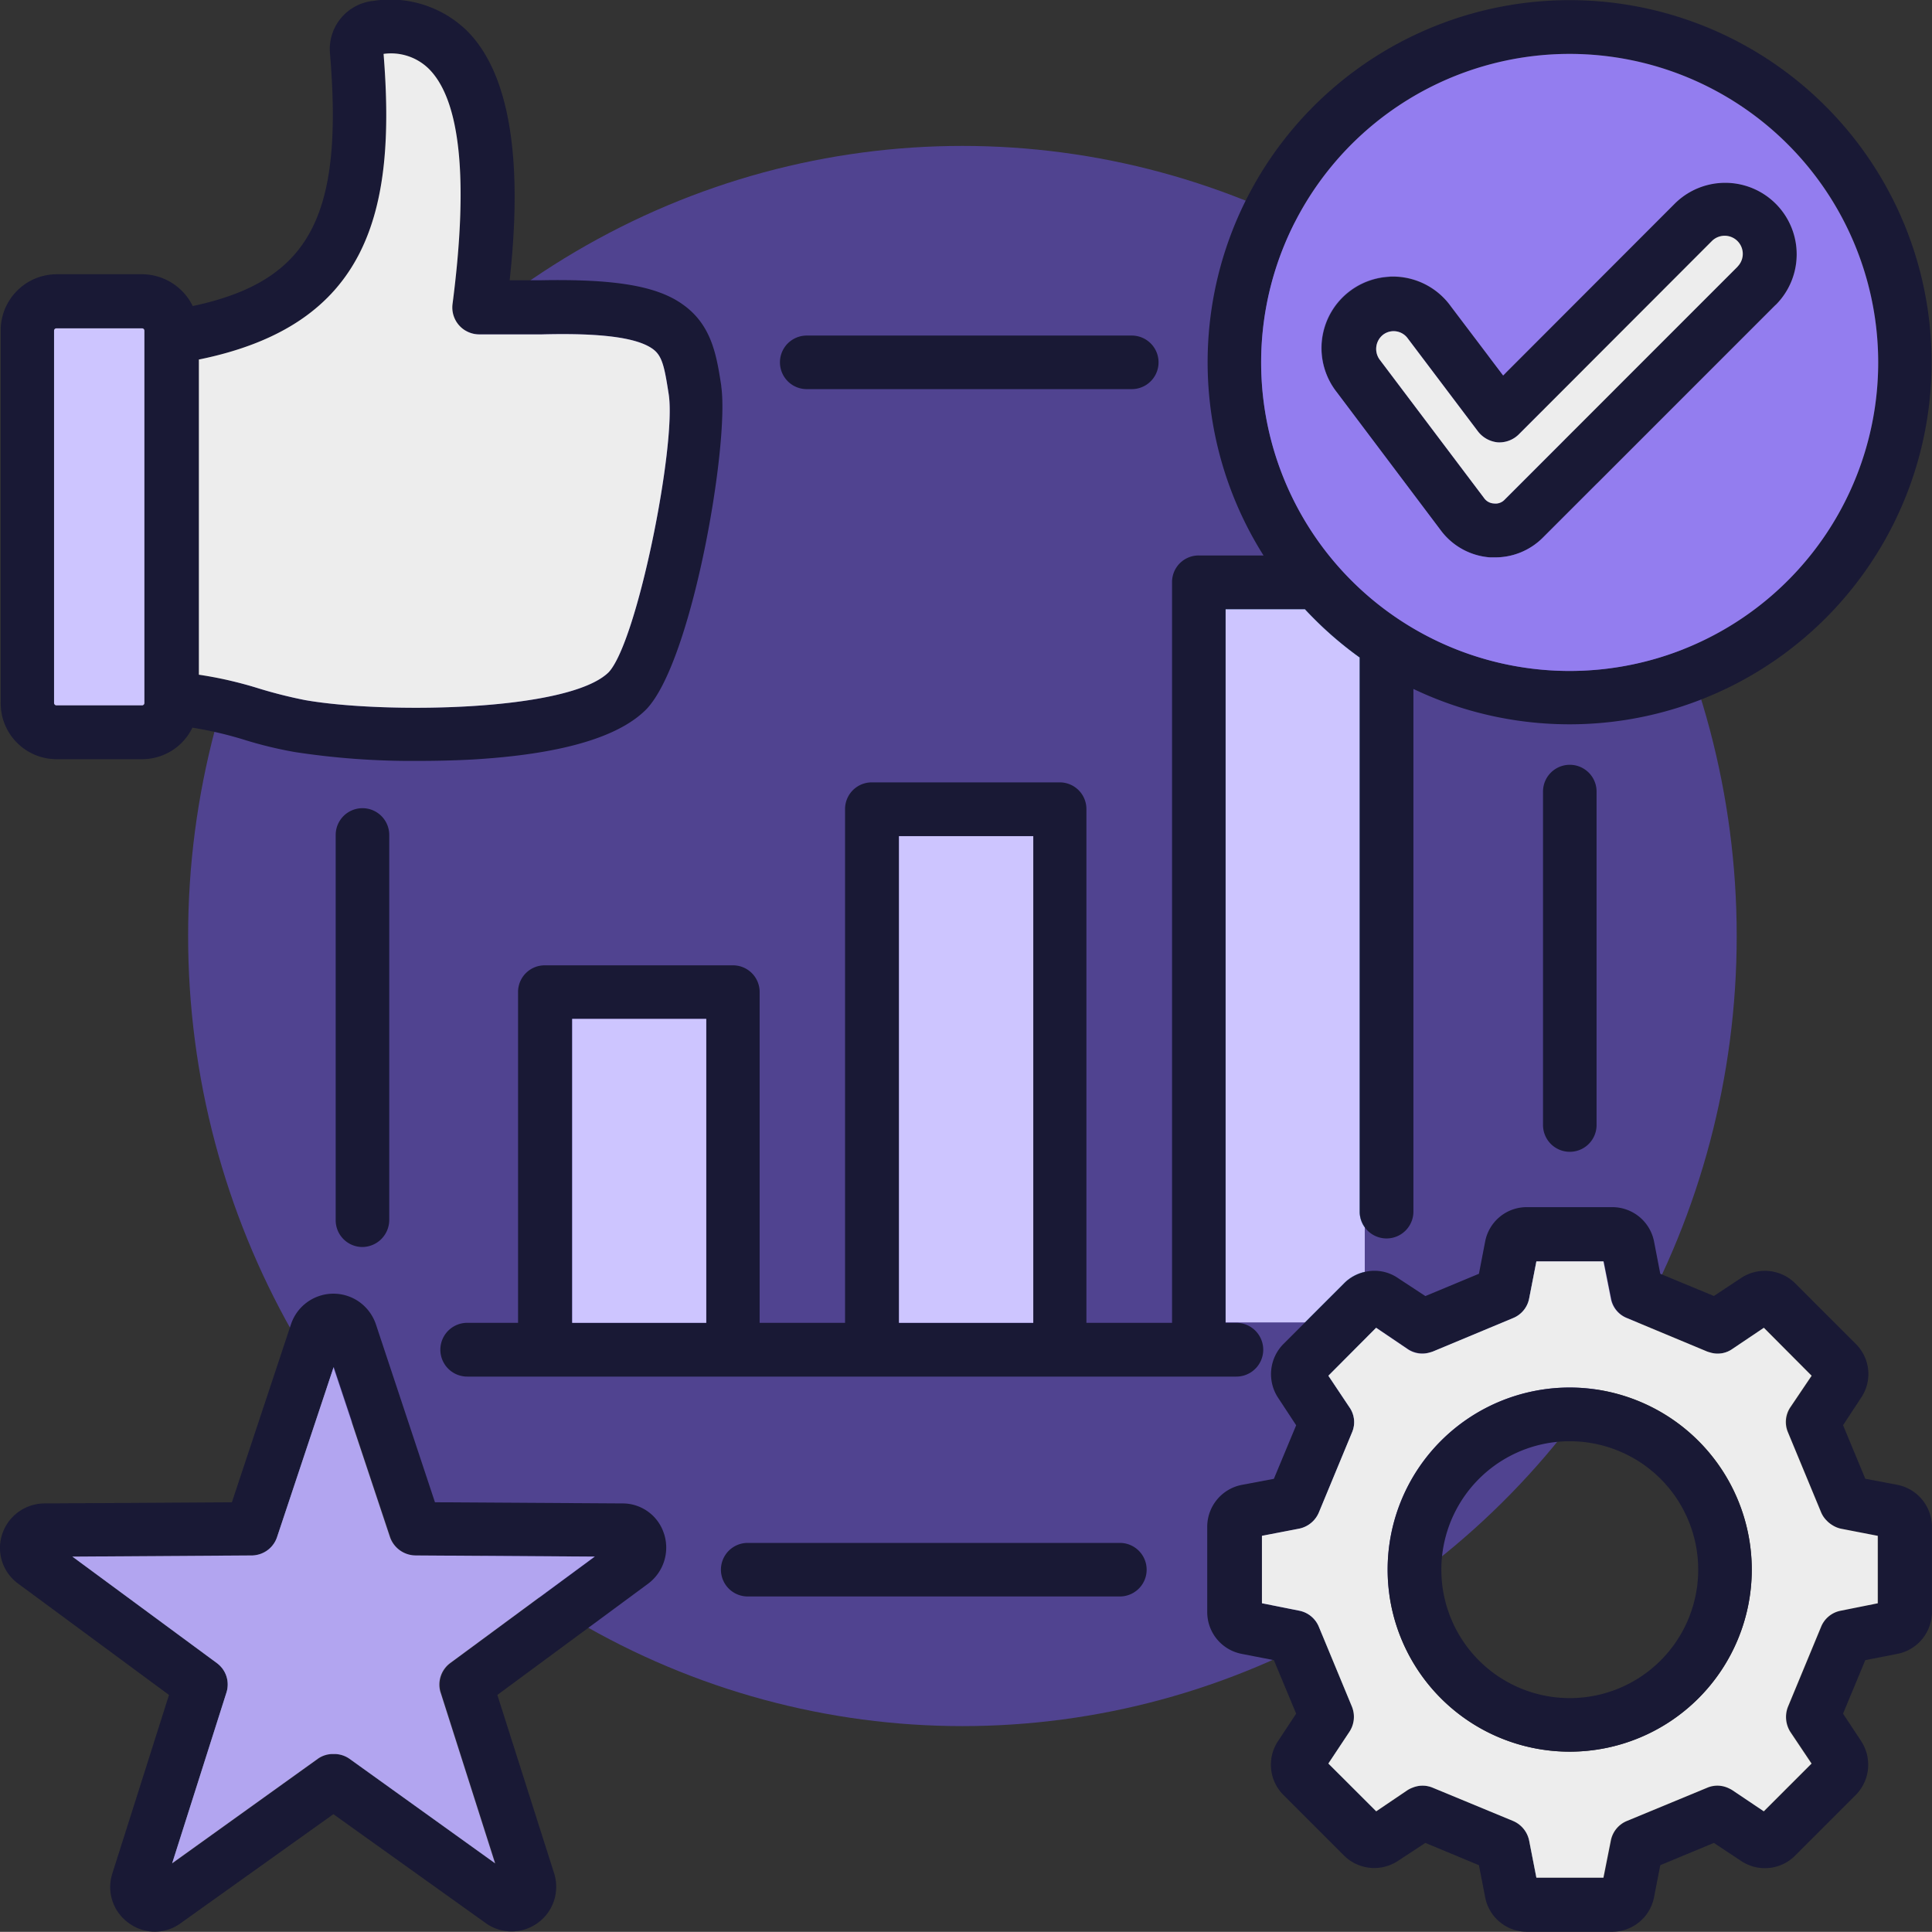 <?xml version="1.0" encoding="UTF-8"?> <svg xmlns="http://www.w3.org/2000/svg" xmlns:xlink="http://www.w3.org/1999/xlink" width="139.711" height="139.701" viewBox="0 0 139.711 139.701"><rect x="0" y="0" width="139.711" height="139.701" fill="#333333" stroke="none"/><defs><clipPath id="clip-path"><rect id="Rectangle_180" data-name="Rectangle 180" width="139.711" height="139.701" fill="none"></rect></clipPath></defs><g id="Group_238" data-name="Group 238" transform="translate(-12923.942 -1007.748)"><ellipse id="Ellipse_9" data-name="Ellipse 9" cx="55.992" cy="57.135" rx="55.992" ry="57.135" transform="translate(12937.546 1018.3)" fill="#504390"></ellipse><g id="Group_235" data-name="Group 235" transform="translate(12923.942 1007.748)"><g id="Group_225" data-name="Group 225" clip-path="url(#clip-path)"><path id="Path_688" data-name="Path 688" d="M251.929,164.924v3.217a3.038,3.038,0,0,0-1.5.828l-2.825,2.825h-5.738V120.218h5.738a26.33,26.33,0,0,0,3.958,3.492v40.07a1.943,1.943,0,0,0,.366,1.143" transform="translate(-153.237 -76.165)" fill="#cdc5ff" fill-rule="evenodd"></path><path id="Path_689" data-name="Path 689" d="M251.828,119.608v44.929a1.943,1.943,0,0,1-.366-1.143v-40.07a26.333,26.333,0,0,1-3.958-3.492h-5.738v51.577h-.059v-51.8Z" transform="translate(-153.136 -75.779)" fill="#8bcfff" fill-rule="evenodd"></path><path id="Path_690" data-name="Path 690" d="M260.352,251.826a3.039,3.039,0,0,1,1.5-.828v3.653h-4.324Z" transform="translate(-163.159 -159.022)" fill="#8bcfff" fill-rule="evenodd"></path><path id="Path_691" data-name="Path 691" d="M255.3,282.973a1.975,1.975,0,0,0,.2-1.825l-2.4-5.793a1.931,1.931,0,0,0-1.415-1.158l-2.7-.539v-4.877l2.7-.52A1.976,1.976,0,0,0,253.1,267.1l2.4-5.793a1.869,1.869,0,0,0-.2-1.84l-1.51-2.261,3.452-3.467-.018-.011-3.463,3.478,1.513,2.261a2.032,2.032,0,0,1,.2,1.84l-2.4,5.793a1.97,1.97,0,0,1-1.415,1.162l-2.7.52v4.877l2.7.539a1.926,1.926,0,0,1,1.415,1.158l2.4,5.793a1.846,1.846,0,0,1-.2,1.825l-1.513,2.276,3.463,3.463.018-.011-3.452-3.452Zm13.005,7.846a1.966,1.966,0,0,0-1.158-1.414l-5.8-2.4a1.878,1.878,0,0,0-1.443-.022,2.106,2.106,0,0,1,1.414.022l5.8,2.4a1.949,1.949,0,0,1,1.158,1.414l.524,2.686h.029Zm.494-41.881-.524,2.686a1.9,1.9,0,0,1-1.158,1.411l-5.8,2.419a1.542,1.542,0,0,1-.183.066c.07-.018.143-.04.213-.066l5.8-2.419a1.915,1.915,0,0,0,1.158-1.411l.524-2.686Zm16.464,4.789-2.276,1.528a1.957,1.957,0,0,1-1.609.264,1.83,1.83,0,0,0,1.638-.264l2.257-1.517Zm-2.246,33.456a1.743,1.743,0,0,0-.282-.15,1.754,1.754,0,0,1,.253.15l2.276,1.528.011-.011Z" transform="translate(-157.729 -157.717)" fill="#8bcfff" fill-rule="evenodd"></path><path id="Path_692" data-name="Path 692" d="M25.382,317.017l-3.925,12.342-.033.026,3.928-12.368a1.942,1.942,0,0,0-.693-2.136l-10.444-7.7h.026l10.447,7.7a1.914,1.914,0,0,1,.693,2.136" transform="translate(-9.007 -194.615)" fill="#8bcfff" fill-rule="evenodd"></path><path id="Path_693" data-name="Path 693" d="M55.823,269.768,51.738,282.04a1.933,1.933,0,0,1-1.7,1.319,1.945,1.945,0,0,0,1.671-1.319l4.1-12.312Z" transform="translate(-31.701 -170.889)" fill="#8bcfff" fill-rule="evenodd"></path><path id="Path_694" data-name="Path 694" d="M77.748,354.074,67.19,346.5a1.989,1.989,0,0,0-.993-.348,1.9,1.9,0,0,1,1.023.348l10.52,7.552Z" transform="translate(-41.94 -219.305)" fill="#8bcfff" fill-rule="evenodd"></path><path id="Path_695" data-name="Path 695" d="M48.021,272.671a3.136,3.136,0,0,0-3.012-2.206l-13.555-.084-4.269-12.862a3.284,3.284,0,0,0-1.18-1.609,3.235,3.235,0,0,0-4.966,1.609l-4.269,12.862-13.555.084a3.238,3.238,0,0,0-3.052,2.206,3.19,3.19,0,0,0,1.158,3.6l10.9,8.043-4.1,12.921a3.189,3.189,0,0,0,1.188,3.573,3.155,3.155,0,0,0,3.774,0l11.026-7.871,11.008,7.871a3.208,3.208,0,0,0,3.76,0,3.219,3.219,0,0,0,1.2-3.573l-4.111-12.921,10.9-8.043a3.257,3.257,0,0,0,1.158-3.6m-15.434,9.341a1.958,1.958,0,0,0-.693,2.136l3.943,12.367-.036-.026-10.52-7.552a1.9,1.9,0,0,0-1.022-.348c-.041,0-.084,0-.125,0s-.1,0-.143,0a1.917,1.917,0,0,0-.986.348l-10.561,7.578.008-.026,3.925-12.342a1.914,1.914,0,0,0-.693-2.136l-10.447-7.7,12.976-.084a.7.7,0,0,0,.124-.007,1.933,1.933,0,0,0,1.7-1.319l4.085-12.272.011-.04,4.1,12.313a1.947,1.947,0,0,0,1.682,1.319c.051,0,.1.007.154.007L43,274.309h.026Z" transform="translate(0 -161.746)" fill="#191935" fill-rule="evenodd"></path><path id="Path_696" data-name="Path 696" d="M40.916,293.36,44.852,305.7l-10.52-7.552a1.9,1.9,0,0,0-1.022-.348c-.04,0-.084,0-.125,0s-.095,0-.143,0a1.872,1.872,0,0,0-1.015.348L21.5,305.7l3.924-12.342a1.914,1.914,0,0,0-.693-2.136l-10.447-7.7,12.976-.084a.707.707,0,0,0,.125-.007,1.934,1.934,0,0,0,1.7-1.319l4.085-12.272,4.083,12.272a1.978,1.978,0,0,0,1.711,1.319c.051,0,.1.007.154.007l12.935.084-10.447,7.7a1.936,1.936,0,0,0-.693,2.136" transform="translate(-9.052 -170.958)" fill="#b2a5f0" fill-rule="evenodd"></path><path id="Path_697" data-name="Path 697" d="M293.763,37.565a5.144,5.144,0,0,0-7.3,0L274.059,49.987,270.285,45a5.163,5.163,0,1,0-8.255,6.2l7.534,10.008a4.884,4.884,0,0,0,3.547,1.935h.37a4.86,4.86,0,0,0,3.434-1.411l16.849-16.849a5.182,5.182,0,0,0,0-7.321m-2.745,4.551L274.173,58.965a.9.9,0,0,1-.777.282.926.926,0,0,1-.722-.4l-7.548-10.008a1.308,1.308,0,0,1,.256-1.8,1.26,1.26,0,0,1,1.766.253l5.1,6.757a2.057,2.057,0,0,0,1.415.777,2,2,0,0,0,1.5-.55l13.991-14.009a1.31,1.31,0,0,1,1.865,1.84" transform="translate(-165.36 -22.839)" fill="#191935" fill-rule="evenodd"></path><path id="Path_698" data-name="Path 698" d="M52.249,27.926c-.337-2.162-.664-4.408-2.785-5.907-1.879-1.356-4.972-1.851-10.275-1.752H36.942c.55-5.061,1.03-13.881-3.052-18.007A7.956,7.956,0,0,0,27.048.069a3.5,3.5,0,0,0-3.1,3.774c.989,11.8-1.44,16.479-9.923,18.289a4.106,4.106,0,0,0-3.631-2.3H4.179A4.059,4.059,0,0,0,.137,23.869V50.81A4.044,4.044,0,0,0,4.15,54.9h6.219A4.039,4.039,0,0,0,14,52.62a27.664,27.664,0,0,1,3.7.861,29.36,29.36,0,0,0,3.72.905,55.691,55.691,0,0,0,8.9.638c1.271,0,2.6-.029,3.928-.1,6.318-.37,10.532-1.583,12.551-3.606l.029-.029c3.32-3.463,6.021-19.235,5.413-23.364M10.526,50.839a.172.172,0,0,1-.158.169H4.15A.181.181,0,0,1,4,50.839V23.9a.166.166,0,0,1,.154-.154h6.219a.158.158,0,0,1,.158.154ZM44.1,48.619c-2.913,2.855-16.329,3-21.953,2.008a33.712,33.712,0,0,1-3.32-.835,28.71,28.71,0,0,0-4.353-1V26.006h-.029C26.723,23.518,28.745,15.361,27.826,3.9A3.9,3.9,0,0,1,31.12,5c2.276,2.3,2.855,8.043,1.693,16.988a1.948,1.948,0,0,0,1.938,2.191h4.522c4.24-.114,6.841.227,7.988,1.033.718.495.875,1.3,1.187,3.32C49,32.195,46.173,46.416,44.1,48.619" transform="translate(-0.087 0)" fill="#191935" fill-rule="evenodd"></path><path id="Path_699" data-name="Path 699" d="M17.2,64.952V91.893a.171.171,0,0,1-.158.169H10.821a.18.18,0,0,1-.154-.169V64.952a.165.165,0,0,1,.154-.154h6.218a.158.158,0,0,1,.158.154" transform="translate(-6.758 -41.053)" fill="#cdc5ff" fill-rule="evenodd"></path><path id="Path_700" data-name="Path 700" d="M68.823,55.336c-2.913,2.855-16.329,3-21.953,2.008a33.714,33.714,0,0,1-3.32-.835,28.711,28.711,0,0,0-4.353-1V32.723h-.029C51.45,30.235,53.473,22.078,52.553,10.616a3.9,3.9,0,0,1,3.294,1.1c2.276,2.3,2.855,8.043,1.693,16.988A1.948,1.948,0,0,0,59.479,30.9H64c4.24-.114,6.841.227,7.988,1.033.718.495.875,1.3,1.187,3.32.55,3.661-2.276,17.882-4.353,20.085" transform="translate(-24.815 -6.718)" fill="#ededed" fill-rule="evenodd"></path><path id="Path_701" data-name="Path 701" d="M155.856,70.094h23.505a1.936,1.936,0,0,0,0-3.873H155.856a1.936,1.936,0,0,0,0,3.873" transform="translate(-97.518 -41.955)" fill="#191935" fill-rule="evenodd"></path><path id="Path_702" data-name="Path 702" d="M168.56.028a26.182,26.182,0,0,0-22.147,40.158h-4.68a1.922,1.922,0,0,0-1.935,1.949V95.677h-6.193V58.53a1.928,1.928,0,0,0-1.935-1.935H118.087a1.928,1.928,0,0,0-1.935,1.935V95.677h-6.178V71.763a1.925,1.925,0,0,0-1.949-1.938H94.455a1.926,1.926,0,0,0-1.95,1.938V95.677H88.83a1.944,1.944,0,1,0,0,3.888h55.618a1.944,1.944,0,0,0,0-3.888h-.777V44.071h5.738a26.33,26.33,0,0,0,3.958,3.492v40.07a1.942,1.942,0,1,0,3.885,0V49.838A26.184,26.184,0,1,0,168.56.028M106.115,95.677h-9.7V73.7h9.7Zm23.646,0h-9.711V60.483h9.711Zm38.8-47.139a22.311,22.311,0,1,1,22.305-22.316A22.337,22.337,0,0,1,168.56,48.537" transform="translate(-55.042 -0.018)" fill="#191935" fill-rule="evenodd"></path><path id="Path_703" data-name="Path 703" d="M271.2,10.638a22.311,22.311,0,1,0,22.305,22.305A22.325,22.325,0,0,0,271.2,10.638m14.885,18.15L269.239,45.637a4.861,4.861,0,0,1-3.434,1.411h-.37a4.883,4.883,0,0,1-3.547-1.935l-7.534-10.008a5.164,5.164,0,1,1,8.256-6.2l3.774,4.987,12.408-12.422a5.168,5.168,0,0,1,7.3,7.321" transform="translate(-157.685 -6.74)" fill="#937def" fill-rule="evenodd"></path><path id="Path_704" data-name="Path 704" d="M297.724,48.786,280.879,65.635a.9.9,0,0,1-.777.282.926.926,0,0,1-.722-.4l-7.548-10.008a1.308,1.308,0,0,1,.256-1.8,1.26,1.26,0,0,1,1.766.253l5.1,6.757a2.057,2.057,0,0,0,1.415.777,2,2,0,0,0,1.5-.55l13.991-14.009a1.31,1.31,0,0,1,1.865,1.84" transform="translate(-172.066 -29.508)" fill="#ededed" fill-rule="evenodd"></path><rect id="Rectangle_178" data-name="Rectangle 178" width="9.711" height="35.193" transform="translate(65.009 60.466)" fill="#cdc5ff"></rect><rect id="Rectangle_179" data-name="Rectangle 179" width="9.696" height="21.979" transform="translate(41.377 73.68)" fill="#cdc5ff"></rect><path id="Path_705" data-name="Path 705" d="M171.119,308.353a1.936,1.936,0,0,0,0-3.873H144.207a1.936,1.936,0,0,0,0,3.873Z" transform="translate(-90.137 -192.906)" fill="#191935" fill-rule="evenodd"></path><path id="Path_706" data-name="Path 706" d="M70.119,189.269V161.425a1.936,1.936,0,1,0-3.873,0v27.845a1.934,1.934,0,0,0,1.937,1.951,1.961,1.961,0,0,0,1.936-1.951" transform="translate(-41.971 -101.045)" fill="#191935" fill-rule="evenodd"></path><path id="Path_707" data-name="Path 707" d="M288.146,258.3l-2.32-.44-1.608-3.873,1.3-1.979a3.06,3.06,0,0,0-.381-3.9l-4.383-4.383a3.117,3.117,0,0,0-3.914-.381l-1.964,1.3L271,243.037l-.451-2.334a3.075,3.075,0,0,0-3.012-2.484h-6.189a3.058,3.058,0,0,0-3.012,2.484l-.451,2.334-3.873,1.612-1.979-1.3a3.006,3.006,0,0,0-2.4-.447,3.038,3.038,0,0,0-1.5.828l-4.383,4.383a3.1,3.1,0,0,0-.381,3.9l1.3,1.979-1.612,3.873-2.331.44a3.088,3.088,0,0,0-2.488,3.023V267.5a3.076,3.076,0,0,0,2.488,3.023l2.331.454,1.612,3.87-1.3,1.968a3.09,3.09,0,0,0,.381,3.914l4.383,4.383a3.107,3.107,0,0,0,3.9.381l1.979-1.3,3.873,1.612.451,2.316a3.071,3.071,0,0,0,3.012,2.5h6.189a3.088,3.088,0,0,0,3.012-2.5l.451-2.316,3.874-1.612,1.964,1.3a3.09,3.09,0,0,0,3.914-.381l4.383-4.383a3.118,3.118,0,0,0,.381-3.914l-1.3-1.968,1.608-3.87,2.32-.454a3.089,3.089,0,0,0,2.5-3.023v-6.178a3.1,3.1,0,0,0-2.5-3.023m-1.385,8.564-2.686.539a1.923,1.923,0,0,0-1.414,1.158l-2.4,5.793a1.883,1.883,0,0,0,.187,1.825l1.524,2.276-3.463,3.463-.018-.011-2.257-1.517a1.745,1.745,0,0,0-.282-.15.747.747,0,0,0-.125-.055h0a2.1,2.1,0,0,0-1.411.022l-5.8,2.4a1.926,1.926,0,0,0-1.158,1.414l-.539,2.686h-4.874l-.524-2.686a1.965,1.965,0,0,0-1.158-1.414l-5.8-2.4a1.879,1.879,0,0,0-1.444-.022h0l-.029.011a2.135,2.135,0,0,0-.359.194l-2.261,1.528L247,278.457l1.51-2.276a1.976,1.976,0,0,0,.2-1.825l-2.4-5.793a1.931,1.931,0,0,0-1.414-1.158l-2.7-.539v-4.877l2.7-.52a1.976,1.976,0,0,0,1.414-1.162l2.4-5.793a1.87,1.87,0,0,0-.2-1.84L247,250.413l3.452-3.467.011-.011,2.261,1.528a2,2,0,0,0,1.623.264c.07-.018.143-.04.212-.066l5.8-2.419a1.914,1.914,0,0,0,1.158-1.411l.524-2.686h4.874l.539,2.686a1.877,1.877,0,0,0,1.158,1.411l5.8,2.419a1.57,1.57,0,0,0,.183.066,1.83,1.83,0,0,0,1.638-.264l2.257-1.517.018-.011,3.463,3.477-1.524,2.261a2.064,2.064,0,0,0-.187,1.84l2.4,5.793a1.956,1.956,0,0,0,.392.6,2.241,2.241,0,0,0,.173.158,1.649,1.649,0,0,0,.19.136,2.146,2.146,0,0,0,.66.271l2.686.52Z" transform="translate(-150.938 -150.925)" fill="#191935" fill-rule="evenodd"></path><path id="Path_708" data-name="Path 708" d="M290.888,268.26a1.959,1.959,0,0,1-.63-.271,1.7,1.7,0,0,1-.19-.136,1.374,1.374,0,0,1-.173-.158,1.858,1.858,0,0,1-.418-.6l-2.4-5.793a1.9,1.9,0,0,1,.183-1.84l1.524-2.261-3.452-3.467-2.257,1.517a1.83,1.83,0,0,1-1.638.264c-.069-.018-.143-.04-.213-.066l-5.8-2.419a1.883,1.883,0,0,1-1.158-1.411l-.535-2.686h-4.848l-.524,2.686a1.914,1.914,0,0,1-1.158,1.411l-5.8,2.419c-.069.026-.143.048-.213.066a1.867,1.867,0,0,1-1.653-.264l-2.243-1.517-3.452,3.467,1.51,2.261a1.87,1.87,0,0,1,.2,1.84l-2.4,5.793a1.975,1.975,0,0,1-1.414,1.162l-2.7.52v4.877l2.7.539a1.93,1.93,0,0,1,1.414,1.158l2.4,5.793a1.976,1.976,0,0,1-.2,1.825l-1.51,2.276L257.3,288.7l2.243-1.517a1.931,1.931,0,0,1,.389-.194l.029-.011h0A1.878,1.878,0,0,1,261.4,287l5.8,2.4a1.965,1.965,0,0,1,1.158,1.414l.524,2.686h4.848l.535-2.686a1.933,1.933,0,0,1,1.158-1.414l5.8-2.4a1.87,1.87,0,0,1,1.44-.022h0a.757.757,0,0,1,.124.055,1.741,1.741,0,0,1,.282.15l2.257,1.517,3.452-3.452-1.524-2.276a2.029,2.029,0,0,1-.183-1.825l2.4-5.793a1.919,1.919,0,0,1,1.411-1.158l2.686-.539v-4.877ZM271.3,284.388a13.166,13.166,0,1,1,13.159-13.159A13.178,13.178,0,0,1,271.3,284.388" transform="translate(-157.78 -157.717)" fill="#ededed" fill-rule="evenodd"></path><path id="Path_709" data-name="Path 709" d="M308.377,176.976V152.862a1.936,1.936,0,0,0-3.873,0v24.113a1.936,1.936,0,0,0,3.873,0" transform="translate(-192.922 -95.62)" fill="#191935" fill-rule="evenodd"></path><path id="Path_710" data-name="Path 710" d="M287.01,273.818a13.166,13.166,0,1,0,13.159,13.174,13.188,13.188,0,0,0-13.159-13.174m0,22.459a9.287,9.287,0,1,1,9.286-9.286,9.283,9.283,0,0,1-9.286,9.286" transform="translate(-173.492 -173.48)" fill="#191935" fill-rule="evenodd"></path></g></g></g></svg> 